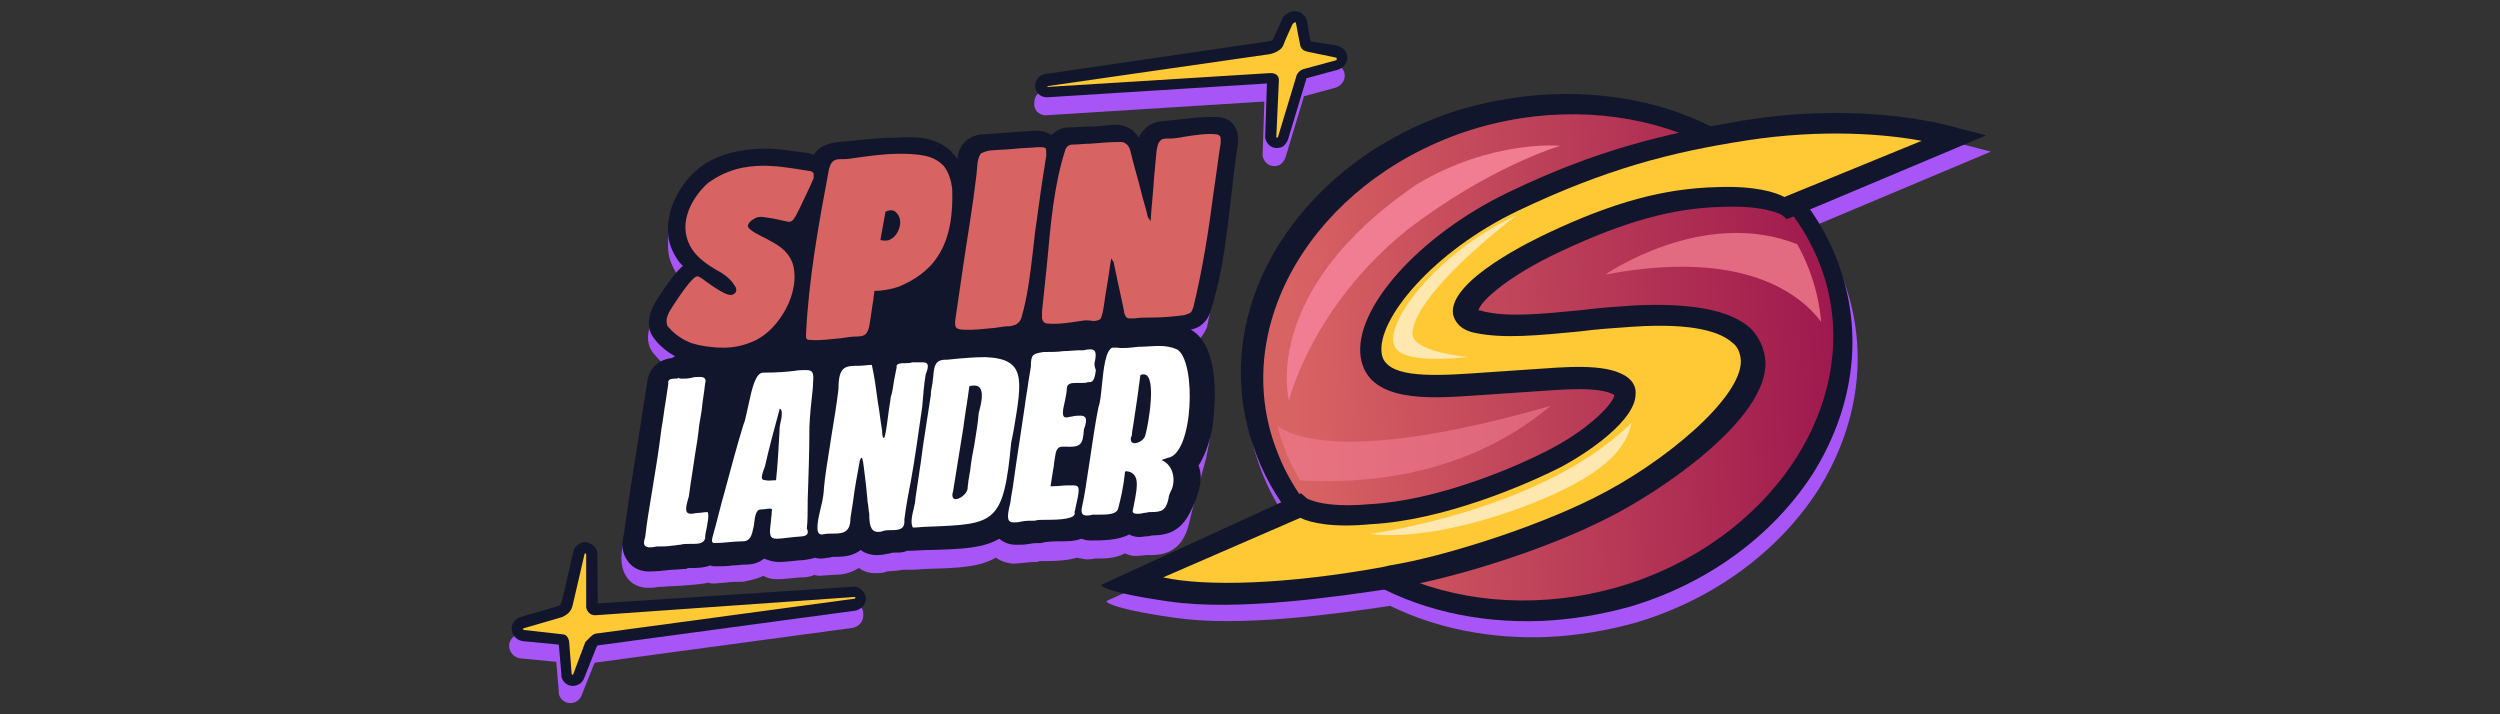 <?xml version="1.0" encoding="UTF-8"?>
<svg id="Layer_1" data-name="Layer 1" xmlns="http://www.w3.org/2000/svg" width="560" height="160" xmlns:xlink="http://www.w3.org/1999/xlink" viewBox="0 0 560 160">
  <rect x="0" y="0" width="560" height="160" fill="#333333" stroke="none"/>
  <defs>
    <linearGradient id="linear-gradient" x1="289.889" y1="79.298" x2="413.874" y2="85.077" gradientTransform="translate(0 162) scale(1 -1)" gradientUnits="userSpaceOnUse">
      <stop offset="0" stop-color="#d86363"/>
      <stop offset="1" stop-color="#9d174d"/>
    </linearGradient>
  </defs>
  <path d="M233.984,25.827h.191l49.04-3.085-.384,11.761v.385c.191,1.349,1.341,2.314,2.49,2.314.766,0,1.533-.193,1.916-.772.383-.385.575-.771.766-1.349l4.022-13.302v-.193l7.088-1.928c1.149-.385,2.107-1.349,2.107-2.699s-.958-2.313-2.299-2.699l-6.13-1.157c-.191-.964-.574-3.085-.766-4.434-.191-1.349-1.341-2.314-2.682-2.507-.958,0-1.916.386-2.682,1.349l-.192.193.192.386-2.107,4.627c-.191.193-.575.386-.958.386l-49.614,7.133c-1.341.193-2.299,1.349-2.299,2.699-.191,1.735.958,2.699,2.299,2.892ZM191.075,135.067l-57.084,3.54-.766-10.796v-.386c-.192-1.157-1.341-2.12-2.49-2.12-1.341,0-2.49.964-2.682,2.12-1.149,4.048-2.49,10.41-2.873,11.375-.192.578-.575.771-.575.771l-8.62,2.506c-1.149.386-2.107,1.542-1.916,2.892.192,1.349,1.149,2.313,2.49,2.506l8.045.771.575,6.748v.386c.192,1.157,1.341,2.12,2.49,2.12,1.341,0,2.299-.771,2.682-1.927l2.682-6.748c.192-.193.192-.386.192-.386l57.659-7.782c1.341-.192,2.49-1.349,2.49-2.699.192-1.735-.957-2.892-2.299-2.892Z" fill="#a855f7"/>
  <path d="M270.189,102.556l.574-2.892c0-.192,3.065-17.35-4.597-22.17l-.191-.193c.958-.193,1.916-.578,2.49-1.157.766-.771,1.341-1.542,1.916-2.892,0,0,1.341-6.748,1.532-7.326.191-.772-121.256-18.893-121.64-17.158-.575,1.735-.766,5.591-.575,7.519.383,3.663,2.873,6.362,3.256,6.748-.192.193-6.513,7.133-7.662,11.181-.383,1.928,0,3.663,1.149,5.013,1.341,1.542,3.831,4.241,3.831,4.241-4.214.964-10.153,34.509-10.536,37.786-.958,3.663-.575,6.169.575,7.904.575.964,2.107,2.506,4.789,2.506.766,0,1.532,0,2.299-.193,1.341,0,2.49-.192,3.64-.192.575,0,6.513-.386,7.662-.772.383.193.766.193,1.341.193.383,0,2.107-.193,2.49-.193,1.341-.193,2.682-.193,3.831-.193,0,0,3.448-.578,4.597-1.349.958.579,1.916.772,3.256.772s2.682-.193,4.789-.386c.957,0,2.106,0,3.448-.579.383.193.958.193,1.341.193.191,0,2.299-.193,2.873-.193,1.533,0,3.449-.193,5.364-1.349.191,0,.191-.193.384-.193.957.772,2.299,1.157,3.639,1.157.958,0,1.724,0,2.682-.386.191,0,2.682-.193,3.64-.386h2.107c1.149,0,2.299-.193,3.448-.193,6.896-.193,11.493-.386,15.133-2.506.766.578,2.107,1.157,3.832,1.349.958,0,4.022-.386,4.789-.386h.766l.383-.193h1.532c2.491,0,4.981-.193,6.897-.771.574.193,1.149.193,1.915.386.575,0,1.341,0,2.107-.193h.766c1.341,0,3.831,0,5.938-1.157.766.386,1.533.579,2.299.579.958,0,2.491-.193,2.491-.193h.958c2.106,0,7.087-.193,8.62-7.133,0,0,1.174-4.925,1.366-5.503l2.466-9.148Z" fill="#a855f7"/>
  <path d="M272.487,26.213c2.107,0,3.257.964,3.831,1.735,1.341,1.735.958,3.856.958,4.434-1.915,12.146-2.299,25.641-6.129,37.401-.384,1.157-.958,2.12-1.916,2.892-.574.578-1.532.964-2.49,1.157,7.854,4.434,4.789,21.977,4.789,22.17-.766,3.856-1.916,6.555-3.065,8.29,1.149,2.892,0,5.783-.574,7.519-1.724,4.434-3.639,7.904-9.003,8.097-.384,0-.958,0-1.533.193-.766,0-1.532.193-2.107.193-.766,0-1.724-.193-2.299-.578-2.49,1.349-6.129,1.349-8.812,1.349-.766,0-1.341-.193-1.915-.386-1.533.579-3.257.578-4.789.578-1.341,0-2.873,0-4.214.386-.958,0-1.724,0-2.682.193s-1.916.193-2.873.193c-1.724,0-2.874-.579-3.832-1.349-3.639,2.12-8.237,2.313-15.133,2.506-1.916,0-3.64.193-5.555.193-.766.386-1.533.386-2.299.386-.574,0-.957,0-1.532.193-.958.193-1.916.385-2.874.385-1.341,0-2.682-.385-3.639-1.157-1.724,1.349-3.639,1.542-5.747,1.542-.383,0-.766,0-1.341.193-.575,0-1.149.193-1.724.193s-.958,0-1.341-.193c-1.341.386-2.682.579-3.448.579-2.107.193-3.448.385-4.789.385-1.149,0-2.299-.385-3.257-.771-1.149.964-2.49,1.349-4.214,1.349-.958,0-1.916.193-2.873.193-1.149.193-2.49.193-3.64.193-.383,0-.958,0-1.341-.193-1.532.579-3.065.579-4.597.579h-.383l-.383.192c-.958,0-2.107.193-3.256.193-1.724.193-3.448.386-5.172.386-2.682,0-4.214-1.542-4.789-2.506-1.149-1.542-1.341-3.663-.766-5.783,1.532-11.182,3.448-22.364,5.172-33.738.192-2.121,1.341-5.206,5.555-5.783l.766-.386c-1.724-.964-3.256-2.121-4.597-3.856-1.149-1.349-1.532-3.085-1.149-5.012.575-2.699,2.49-5.013,4.023-7.326.958-1.35,2.107-2.892,3.448-4.049-.383-.385-.766-.771-1.149-1.349-1.149-1.735-1.916-3.47-2.107-5.398-.383-3.47.575-7.134,2.682-10.41,1.916-3.085,4.597-5.591,7.854-6.941,2.873-1.349,6.13-1.928,9.386-2.12,3.065-.193,6.13.192,8.62.578,1.341.193,2.874.193,4.023.772.191-.386.574-.772.958-1.157,1.915-1.734,4.597-1.734,6.896-1.927,3.448-.386,6.896-.772,10.535-.772,2.299-.193,4.597-.193,6.705.193,2.874.579,5.555,2.121,7.088,4.627.191-1.542.766-3.277,2.107-4.241.957-.772,2.299-1.349,3.831-1.349,3.639-.193,7.471-.579,11.11-.772h.958c1.149,0,2.299.386,3.065.964.958-.964,2.299-1.735,3.831-1.735,1.724,0,3.448-.193,4.981-.193s3.257-.193,4.789-.386h.958c1.149,0,2.299.386,3.257.964.766.578,1.341,1.157,1.724,1.927.384-.771.766-1.349,1.341-1.927.957-.964,2.106-1.542,3.639-1.735,4.597-.386,8.62-1.157,12.451-.964Z" fill="#11162c" fill-rule="evenodd"/>
  <path d="M272.296,30.068c.383,0,.766.193.957.386.192.193.192.772.192,1.542-.575,3.47-.958,6.94-1.533,10.603-1.149,8.868-2.49,17.543-4.597,26.219-.191.578-.383.964-.574,1.157-.192.193-.766.386-1.341.579-2.49.385-5.172.578-7.662.578-1.149,0-2.49,0-3.639.193h-1.149c-.766,0-.958-.771-1.149-1.349v-.193c-.383-1.928-.766-3.663-1.149-5.398-.383-1.735-.766-3.663-1.149-5.398,0-.193-.191-.578-.383-.771,0-.193-.192-.193-.192-.386-.383,2.121-.574,4.048-.957,6.169-.384,1.928-.575,4.048-.958,5.976-.191.771-.384,1.349-.575,1.542-.383.193-.766.386-1.532.386-1.149-.193-1.916-.193-2.874,0-2.49.385-4.98.771-7.279.578-.766,0-1.149-.385-1.341-1.157v-1.542c.383-3.47.766-7.326,1.149-10.989.766-8.482,1.532-17.35,4.022-25.062.191-.772.766-1.349,1.724-1.349,1.341,0,2.49-.193,3.831-.193,2.299-.193,4.597-.386,6.896-.386.575,0,.958.193,1.149.386.384.193.766.771.958,1.349.766,3.277,1.724,6.362,2.491,9.447.383,1.735.957,3.277,1.341,5.012,0,.579.383.964.766,1.542.192-3.277.575-6.361.766-9.639.191-2.121.383-4.049.575-6.169.191-.772.191-1.542.766-2.121.384-.578,1.149-.578,1.916-.578h.383c.958,0,1.916-.193,3.065-.386,2.49-.386,4.789-.772,7.088-.579ZM232.452,32.96c.958,0,1.341,0,1.724.193.191.193.191.772.191,1.735-.957,5.783-1.724,11.375-2.49,16.965-.191,1.542-.383,3.277-.574,5.013-.575,4.819-1.149,9.639-2.491,14.266-.191.579-.574,1.157-.957,1.349-.384.386-.958.386-1.533.579-1.149,0-2.299.193-3.448.386-2.49.192-4.98.578-7.28.385-.574,0-1.149-.193-1.341-.385-.383-.386-.383-1.157-.191-2.314.575-3.855,1.149-7.712,1.724-11.76.957-6.555,2.107-13.109,2.873-19.664.191-1.349.191-2.506.384-3.663.191-.771.383-1.349.766-1.735.384-.192.958-.385,1.724-.578,1.916-.193,3.639-.193,5.555-.386,1.532-.193,3.448-.193,5.364-.386ZM190.883,35.466c5.364-.772,11.11-1.542,16.283-.579,1.916.386,3.448,1.349,4.406,2.506.958,1.35,1.532,3.085,1.724,5.013.192,5.013-.383,10.796-3.257,15.037-.957,1.542-2.299,2.892-3.831,4.049-1.532,1.157-3.065,1.927-4.789,2.699-1.724.578-3.64.964-5.555.964,0,.579-.192,1.157-.192,1.735-.383,2.121-.574,4.048-.957,6.169-.192.964-.575,1.542-.766,1.735-.383.385-.958.578-1.916.578-1.149,0-2.49.193-3.639.386-2.299.193-4.597.579-6.896.386-.384,0-.575,0-.766-.193-.191-.193-.191-.386-.191-.964.574-12.338,2.873-25.063,5.172-37.208.191-.578.383-1.157.766-1.542.384-.386.958-.578,1.533-.578.957,0,1.915,0,2.873-.193ZM197.205,53.781c.958.192,1.724.192,2.299-.193,1.149-.579,1.916-1.928,2.107-3.277.191-1.349-.384-2.506-1.341-3.085-.575-.193-1.149-.193-1.916.193l-1.149,6.362ZM166.172,37.587c2.107-.385,4.406-.578,6.705-.385,1.916,0,7.662.964,8.812,1.157.383.193.574.386.574.578v.964c-.191.578-3.639,7.904-4.022,8.482-.384.579-.575.964-.958,1.157-.191.193-.766.193-1.341,0-.958-.192-1.724-.385-2.682-.578-.191,0-2.107-.386-2.873-.386-.575,0-1.149.193-1.724.579-.575.385-.958.771-1.149,1.349-.192.964,3.256,2.506,4.023,2.892,2.49,1.349,4.789,2.506,5.938,5.398,1.149,3.277.191,7.326-1.341,10.218-1.724,3.277-4.406,6.361-8.046,7.711-1.916.772-4.023,1.157-5.938,1.157-2.682,0-5.172-.386-7.088-.964-2.107-.771-3.831-1.927-5.364-3.663-.383-.386-.383-.964-.383-1.735.192-.772.383-1.349.766-1.928.192-.386,3.256-5.205,4.981-6.94.575-.579.958-.772,1.149-.772s.575.193,1.149.579c.192.193,3.831,2.892,5.555,3.47.575.192.958.192,1.341,0,.766-.386.958-1.157.192-2.121-.958-1.542-2.682-2.699-4.214-3.47-1.916-1.157-3.831-2.506-5.172-4.434-1.532-2.313-1.916-5.012-1.149-7.712.766-2.699,2.49-5.205,4.597-7.133,2.299-1.735,4.981-2.892,7.662-3.47Z" fill="#d86363"/>
  <path d="M259.653,77.494c1.341,0,2.682.193,4.023.771,4.406,2.699,3.639,23.52-2.107,24.291-.153.051-.687.24-1.388.488,3.067,1.322,3.075,5.169,2.155,6.837-.384.772-.575,1.349-.575,1.735-.574,2.699-1.532,3.085-3.831,3.085h-.384c-.172,0-.344.039-.534.082-.232.053-.491.111-.807.111-.574.193-1.149.193-1.532.193-.575,0-.958-.193-.958-.579.058-.35.151-.803.256-1.316.382-1.867.926-4.523.543-5.891-.384-1.369-1.507-1.686-2.159-1.753l-.364.092s-.191,3.277-1.532,8.29c-.383,1.349-2.49,1.349-4.406,1.349h-1.341c-.575.193-.958.193-1.341.193-.958,0-1.341-.579-.958-2.121.511-2.313.851-4.627,1.192-6.94.17-1.157.34-2.314.532-3.47.066-.443.132-.889.199-1.336.511-3.448,1.039-7.012,1.717-10.424.383-.964.574-2.892.766-4.82.01-.096.02-.193.03-.29.374-3.584.777-7.442,2.269-8.193h1.149c1.341.193,3.065,0,4.597-.192.766,0,1.581-.048,2.395-.097.814-.048,1.628-.096,2.394-.096ZM254.098,99.278c.958,0,2.299-.771,2.49-1.927.575-1.928,2.682-13.495-.383-13.495-.191,0-.574,0-.766.192-.191,1.735-.957,7.134-1.532,10.796-.04.242-.08.475-.118.698-.144.844-.264,1.544-.264,2.001-.575,1.157,0,1.735.574,1.735ZM244.328,78.264c.958,0,1.341.579.958,2.507-.191.578-.191,1.349.191,2.12-.191,1.349-.383,2.699-1.341,2.699h-.383c-.383.193-1.149.193-1.916.193-.134,0-.269-.001-.405-.004-1.227-.017-2.468-.035-2.468,1.353,0,.579-.192,1.542-.384,2.507-.03.134-.061.271-.092.409-.37,1.642-.777,3.447.283,3.447h.192c.191,0,.383-.048.574-.096.191-.048.383-.097.575-.097.766-.193,1.341-.193,1.915-.193,1.149,0,1.724.579.766,3.085-.191,3.47-.766,4.049-4.214,3.856h-.574c-1.341,0-1.533,1.157-1.724,2.699-.095.386-.144.819-.191,1.253-.048.433-.096.868-.191,1.253-.191,1.349-.383,2.506-.575,3.663h0s.384,0,.384,0c.727,0,1.397-.056,2.011-.108.519-.044.998-.085,1.437-.085h1.341c1.532,0,1.341.964.383,5.206,0,.225-.066.385-.12.518-.038.093-.072.173-.072.253.575,1.542-3.257,1.735-6.129,1.735h0c-1.341,0-2.299,0-2.682.193-1.149,0-2.299,0-3.065.193-.766.193-1.341.193-1.724.193-1.341,0-1.724-.772-.766-4.434.096-.868.24-1.688.384-2.507.143-.819.287-1.638.383-2.506.421-3.075.901-6.209,1.375-9.304.387-2.533.771-5.039,1.115-7.468.096-.868.24-1.735.383-2.603.144-.868.288-1.735.384-2.603l.574-3.47c0-2.7.384-2.892,2.874-3.277h.574c1.149,0,2.491,0,3.832-.193.67,0,1.293-.048,1.916-.096.622-.048,1.245-.097,1.915-.097h.766c.575-.193,1.149-.193,1.532-.193ZM227.1,96.121l-.012.073c-.064.321-.128.665-.191,1.007-.128.686-.256,1.371-.384,1.885-1.717,18.241-3.624,18.315-18.4,18.886l-.181.007c-.575,0-1.149.048-1.724.096-.575.048-1.149.097-1.724.097-.574-.964-.191-2.699.192-4.241.191-.772.383-1.735.383-2.314.383-2.698.766-5.204,1.149-7.71h0c.096-.676.191-1.399.288-2.122.095-.722.191-1.445.288-2.12.574-3.663,1.149-7.326,1.724-11.182,0-.823.14-1.505.3-2.288.027-.134.056-.27.083-.411,0-.289.048-.626.096-.964.048-.337.096-.675.096-.964.191-1.735.383-3.277,2.682-3.277h.383c3.64-.386,6.322-.579,8.62-.579,8.984.385,8.24,4.801,6.334,16.121ZM214.062,111.809c.958,0,2.49-1.157,2.682-2.313,0-.413.055-.772.105-1.104.045-.288.086-.556.086-.824.095-.386.144-.723.191-1.06.048-.337.095-.675.191-1.06.191-1.927.575-4.048.958-5.976.383-2.313.766-4.627.958-6.94,0-.097.048-.241.095-.386.048-.144.096-.289.096-.386.574-2.12,1.149-5.398-1.149-5.398-.383,0-.766,0-1.149.193-.191,1.542-.431,3.085-.67,4.627-.24,1.542-.479,3.085-.67,4.627-.766,4.627-1.533,9.446-2.299,14.266-.384,1.157,0,1.735.574,1.735ZM206.591,81.156c1.149,0,1.724.386.766,2.7-.383,2.313-.574,4.626-.766,7.133-.085.598-.17,1.198-.255,1.8-.683,4.834-1.383,9.786-2.235,14.587-.574,2.892-1.149,5.976-1.532,9.061.191,2.121-1.149,2.313-2.874,2.313-.574,0-1.341,0-1.916.193-.383.193-.766.193-1.149.193-1.724,0-1.915-1.928-1.915-4.048-.091-.458-.139-.916-.185-1.353-.05-.483-.098-.941-.199-1.346,0-.397-.09-1.248-.209-2.365-.054-.511-.114-1.079-.174-1.684-.116-.813-.213-1.66-.304-2.447-.212-1.829-.386-3.336-.654-3.336-.135,0-.175.097-.254.289-.033.08-.073.176-.129.29-.575,3.085-1.149,6.169-1.533,9.254-.095.578-.191,1.204-.287,1.831-.096.626-.192,1.253-.288,1.831,0,3.277-1.724,3.47-3.832,3.47-.766,0-1.532,0-2.49.193h-.191c-1.532,0-.766-3.47,0-6.555.383-1.542.575-3.085.575-3.855.249-2.633.66-5.185,1.075-7.761.223-1.384.448-2.776.649-4.191.575-3.47,1.149-6.941,1.532-10.218,0-5.205,1.533-5.205,4.789-5.205.362,0,.766-.043,1.193-.088.477-.051.982-.105,1.488-.105.575,2.506.958,5.398,1.341,8.289.192,1.06.335,2.121.479,3.181.144,1.06.288,2.12.479,3.181,0,1.157.191,1.735.384,1.735.303,0,.606-2.296.909-4.592.08-.604.16-1.208.24-1.771.073-.515.146-.975.209-1.367.101-.634.174-1.094.174-1.332.383-1.157.574-2.506.766-3.855h0l.574-2.892c-.191-.964.958-.964,1.916-.964.574,0,1.149,0,1.532-.193h2.299ZM182.108,86.381c-.012.178-.024.364-.036.559-.045.451-.1.946-.161,1.491-.199,1.777-.458,4.085-.605,7.184,0,5.398-.192,10.988-.384,16.58v.771c0,1.735,0,3.663-.191,5.398.774,1.713-.703,1.791-2.006,1.859-.31.016-.61.032-.868.069-.462.052-.896.103-1.3.152-1.102.131-1.971.234-2.531.234-1.724,0-1.724-.964-1.341-3.855,0-.253.036-.542.077-.868.053-.421.114-.903.114-1.446.191-.385,0-.578-.383-.578-.267,0-.575.041-.905.086-.381.051-.792.107-1.202.107-1.082,0-1.291,1.757-1.432,2.942-.034.284-.064.535-.101.721-.032.146-.063.291-.093.436-.334,1.578-.642,3.035-2.397,3.035-1.054,0-2.107.096-3.161.193-1.054.096-2.107.193-3.161.193-.766,0-.575-.772-.383-1.542.479-1.639.91-3.326,1.341-5.013.431-1.687.862-3.374,1.341-5.013h0c1.341-5.013,2.682-10.025,4.214-15.037.26-.524.432-1.315.636-2.252.096-.442.199-.917.322-1.411.069-.312.138-.631.207-.955.706-3.276,1.497-6.949,3.241-6.949h.192c2.873,0,5.172-.193,6.704-.386,1.149-.193,2.107-.193,2.682-.193,1.794,0,1.74.846,1.568,3.49ZM171.344,104.484c-.958,2.506-.958,3.085.192,3.085.369.124.815.089,1.341.048.295-.023.614-.048.958-.048.363-3.471.554-6.941.736-10.249.01-.183.02-.366.03-.548,0-.386,0-1.157.191-1.928.383-1.542.574-3.277-.191-3.277v.193h0c-1.149,4.242-2.299,8.483-3.256,12.724ZM156.786,84.434c.958,0,1.532.386,1.149,1.542-.089.898-.22,1.797-.354,2.714-.153,1.052-.31,2.13-.413,3.262l-.575,3.47c-.192,2.12-.575,4.434-.958,6.747-.175,1.321-.39,2.683-.608,4.066-.26,1.645-.524,3.32-.732,4.995-.958,3.085-.766,3.856.575,3.856.172,0,.383-.039.615-.082.284-.053.601-.111.917-.111.267,0,.575-.041.905-.086.381-.051.792-.107,1.202-.107.298.599.133,1.547-.045,2.572-.051.295-.104.596-.146.898-.192.771-.383,1.735-.383,2.506-.383,1.157-1.724,1.157-3.065,1.157h-.383c-.766,0-1.532,0-2.107.193-.287,0-.575.048-.862.097-.287.048-.575.096-.862.096-1.149.193-2.49.193-3.64.193-.575.193-1.341.193-1.724.193-.958-.193-1.341-.579-.766-2.314.335-3.034.816-5.921,1.316-8.918.072-.431.144-.863.216-1.3.766-4.627,1.532-9.254,2.107-14.073.204-1.027.354-2.109.507-3.215.135-.972.272-1.963.451-2.954.096-.675.192-1.302.287-1.928s.192-1.253.287-1.928c-.192-.964.575-1.157,1.341-1.157h0c.383,0,.766,0,.958-.193.192.193.575.193.766.193h0c.575,0,1.341,0,2.107-.193.575-.193,1.341-.193,1.916-.193Z" fill="#fff" fill-rule="evenodd"/>
  <path d="M290.111,2.5c-.958,0-1.916.386-2.682,1.349l-.191.193v.193l-2.107,4.627c-.191.193-.574.386-.958.386l-49.997,7.326c-1.341.193-2.299,1.349-2.299,2.699s1.149,2.506,2.49,2.506h.384l49.039-3.085-.383,11.761v.385c.191,1.349,1.341,2.314,2.49,2.314.766,0,1.532-.193,1.916-.772.383-.386.574-.771.766-1.349l4.023-13.302v-.193l7.087-1.928c1.149-.385,2.107-1.349,2.107-2.699s-.958-2.313-2.299-2.699l-5.938-.964c-.191-.964-.575-3.085-.766-4.435-.191-1.157-1.341-2.313-2.682-2.313Z" fill="#11162c"/>
  <path d="M299.306,12.91l-6.513-1.349c-.766-.193-1.341-.578-1.533-1.349-.191-.771-.957-5.013-.957-5.013,0-.193-.192-.193-.192-.193-.191,0-.383.193-.574.386,0,0-1.724,3.663-2.107,4.82-.383.964-1.916,1.735-3.065,1.928l-49.614,7.133c-.191,0-.191.193,0,.193l49.614-3.085h.384c.766,0,1.724.386,1.724,1.542l-.574,12.724c0,.192.191.192.191.192q.191,0,.191-.192l4.023-13.303c.191-.964.957-1.735,1.915-1.927l7.088-1.928c.191-.193.191-.386,0-.579Z" fill="#ffc935"/>
  <path d="M131.117,121.449c-1.341,0-2.49.964-2.682,2.121-.958,4.048-2.299,10.217-2.682,11.374-.192.579-.575.771-.575.771l-8.62,2.507c-1.149.386-2.107,1.542-1.916,2.892.192,1.349,1.149,2.313,2.49,2.506l8.045.772.575,6.747v.386c.192,1.157,1.341,2.121,2.49,2.121,1.341,0,2.299-.772,2.682-1.928l2.682-6.748c.192-.193.192-.385.192-.385l57.659-7.782c1.341-.193,2.49-1.349,2.49-2.699s-1.149-2.507-2.49-2.7l-57.558,3.771-.101-11.219v-.385c-.383-1.157-1.341-1.928-2.682-2.121Z" fill="#11162c"/>
  <path d="M133.799,141.885l57.659-7.782c.191,0,.191-.386,0-.386l-58.043,4.095h-.192c-.958,0-1.724-.772-1.916-1.735v-11.929c0-.193-.192-.193-.192-.193q-.192,0-.192.193s-2.299,10.025-2.682,11.567c-.383,1.542-1.532,2.12-2.299,2.506l-8.62,2.507c-.192,0-.192.385,0,.385l8.62.964c.958,0,1.341.771,1.532,1.542l.575,7.326c0,.193.192.193.192.193q.192,0,.192-.193l2.682-7.133c.958-.964,1.724-1.928,2.682-1.928Z" fill="#ffc935"/>
  <path d="M406.551,50.546c2.967,4.175,5.289,8.734,6.899,13.595,5.142,15.224,2.734,31.459-6.265,45.744-8.962,13.783-23.432,24.426-40.749,29.583-6.611,1.831-13.168,2.91-19.92,3.218-12.61.48-24.641-1.866-35.113-6.971-12.383,1.845-33.695,4.81-48.327,2.656-15.4-2.212-15.244-3.724-15.244-3.724l40.317-18.497c-2.71-3.962-4.85-8.259-6.361-12.822-5.159-14.972-2.981-31.475,6.265-45.744,8.962-13.783,23.431-24.426,40.749-29.582,6.611-1.832,13.168-2.91,19.92-3.218,12.74-.485,24.889,1.914,35.435,7.129,2.32-.439,4.664-.853,7.051-1.256,27.321-4.484,46.287,1.034,48.459,1.667.092.027.154.045.185.053l6.104,1.589-39.405,16.58Z" fill="#a855f7" fill-rule="evenodd"/>
  <path d="M412.296,60.452c-4.088-12.385-12.802-22.803-24.992-29.916-11.465-6.812-25.185-9.987-39.673-9.426-6.749.313-13.303,1.396-19.912,3.233-17.312,5.172-31.782,15.83-40.748,29.627-9.252,14.284-11.44,30.799-6.293,45.778,4.088,12.385,12.802,22.803,24.992,29.916,11.465,6.812,25.185,9.987,39.673,9.426,6.749-.313,13.303-1.396,19.912-3.233,17.311-5.172,31.781-15.83,40.748-29.627,9.003-14.3,11.422-30.548,6.293-45.778Z" fill="#11162c"/>
  <path d="M365.7,130.476c33.658-11.526,52.603-43.338,42.029-71.073-10.574-27.734-46.152-41.072-79.8-29.806-33.658,11.526-52.603,43.338-42.029,71.073,10.307,27.988,46.152,41.072,79.8,29.806Z" fill="url(#linear-gradient)"/>
  <path d="M438.784,28.739c-.764-.198-20.166-6.374-48.657-1.687-17.338,2.929-32.387,6.452-52.316,16.054-19.929,9.602-34.678,26.099-33.004,36.979,1.627,10.134,15.334,9.201,25.303,8.523,1.745-.118,3.24-.22,4.735-.322,2.492-.169,5.234-.356,8.224-.559,6.978-.475,14.938-1.266,18.565.735-.142,1.759-5.302,7.358-14.028,11.949-7.994,4.292-25.803,11.751-40.772,12.52-10.452.961-14.095-1.29-14.095-1.29l-1.323-1.159-44.781,20.538s-.157,1.51,15.245,3.71c15.154,2.217,37.476-1.051,49.627-2.877l1.479-.35c.249-.017.748-.051.997-.068,11.886-2.058,32.03-8.177,46.101-15.38,11.656-5.791,35.686-21.919,35.386-34.892-.184-2.986-1.35-5.656-3.483-7.759-4.498-3.942-13.11-5.604-25.836-4.989-4.237.288-8.224.56-12.197,1.08-8.707.842-16.169,1.6-21.759.231-.514-.215-.763-.198-1.012-.181.376-2.025,6.533-7.691,18.452-13.25,14.351-6.723,25.178-9.709,36.175-9.957,9.735-.413,13.378,1.838,13.378,1.838l1.058.928,44.639-18.779-6.104-1.584Z" fill="#11162c"/>
  <path d="M430.456,31.542c-7.85-1.465-21.946-2.755-39.301-.074-17.106,2.664-31.393,6.386-51.09,15.724-18.965,9.039-31.782,24.408-30.557,32.073.821,5.193,10.074,5.063,20.293,4.368,1.745-.118,3.49-.238,4.985-.34,2.492-.169,5.234-.356,7.976-.543,7.976-.543,16.435-1.368,21.106,1.313,1.557.894,2.646,2.319,2.505,4.079.119,5.99-10.697,13.225-16.51,16.37-8.493,4.327-26.787,12.07-42.755,12.908-8.708.842-13.536-.329-15.856-1.42l-30.714,13.338c9.64,2.093,27.633,1.619,49.413-2.363l1.479-.351c11.155-1.759,31.785-8.162,45.623-15.102,15.786-7.823,33.151-22.502,32.893-30.732-.108-1.742-.698-3.202-2.006-4.113-2.381-2.088-8.034-4.452-22.241-3.486-4.237.288-8.225.56-11.948,1.063-9.207.876-16.918,1.651-23.257.333-3.801-.741-4.687-2.931-5.013-4.158-1.224-7.665,18.722-17.021,21.153-18.186,14.835-7.008,26.162-10.028,37.908-10.328,8.49-.328,13.084,1.109,15.155,2.218l30.759-12.591Z" fill="#ffc935"/>
  <path d="M288.733,89.689s-6.658-24.425,28.682-48.433c16.857-10.037,32.072-8.601,32.072-8.601,0,0-15.875,4.66-34.333,18.881-21.425,17.291-26.421,38.152-26.421,38.152Z" fill="#f17d93"/>
  <path d="M312.598,77.922c-3.359-5.011,9.773-21.806,27.041-29.637-11.905,9.179-22.941,20.047-23.256,26.341-.204,4.278,12.414,5.327,12.414,5.327,0,0-13.924,1.809-16.198-2.031Z" fill="#ffe8b0"/>
  <path d="M306.909,119.59s38.681-5.174,58.579-24.895c-1.147,5.077-4.93,11.851-25.924,19.429-21.243,7.597-32.654,5.466-32.654,5.466Z" fill="#ffe8b0"/>
  <path d="M286.145,95.448c.407,1.595.909,3.181,1.51,4.753.961,2.604,2.151,5.074,3.546,7.402,26.267,1.473,44.489-6.874,56.132-16.693-42.061,12.092-56.468,7.771-61.188,4.538Z" fill="#f17d93" fill-rule="evenodd" isolation="isolate" opacity=".6"/>
  <path d="M402.591,54.714c-21.149-8.417-43.033,6.799-43.033,6.799,31.086-5.921,43.765,4.455,48.375,10.571-.339-3.916-1.217-7.82-2.678-11.644-.759-1.987-1.65-3.897-2.664-5.726Z" fill="#e26a81" fill-rule="evenodd"/>
</svg>